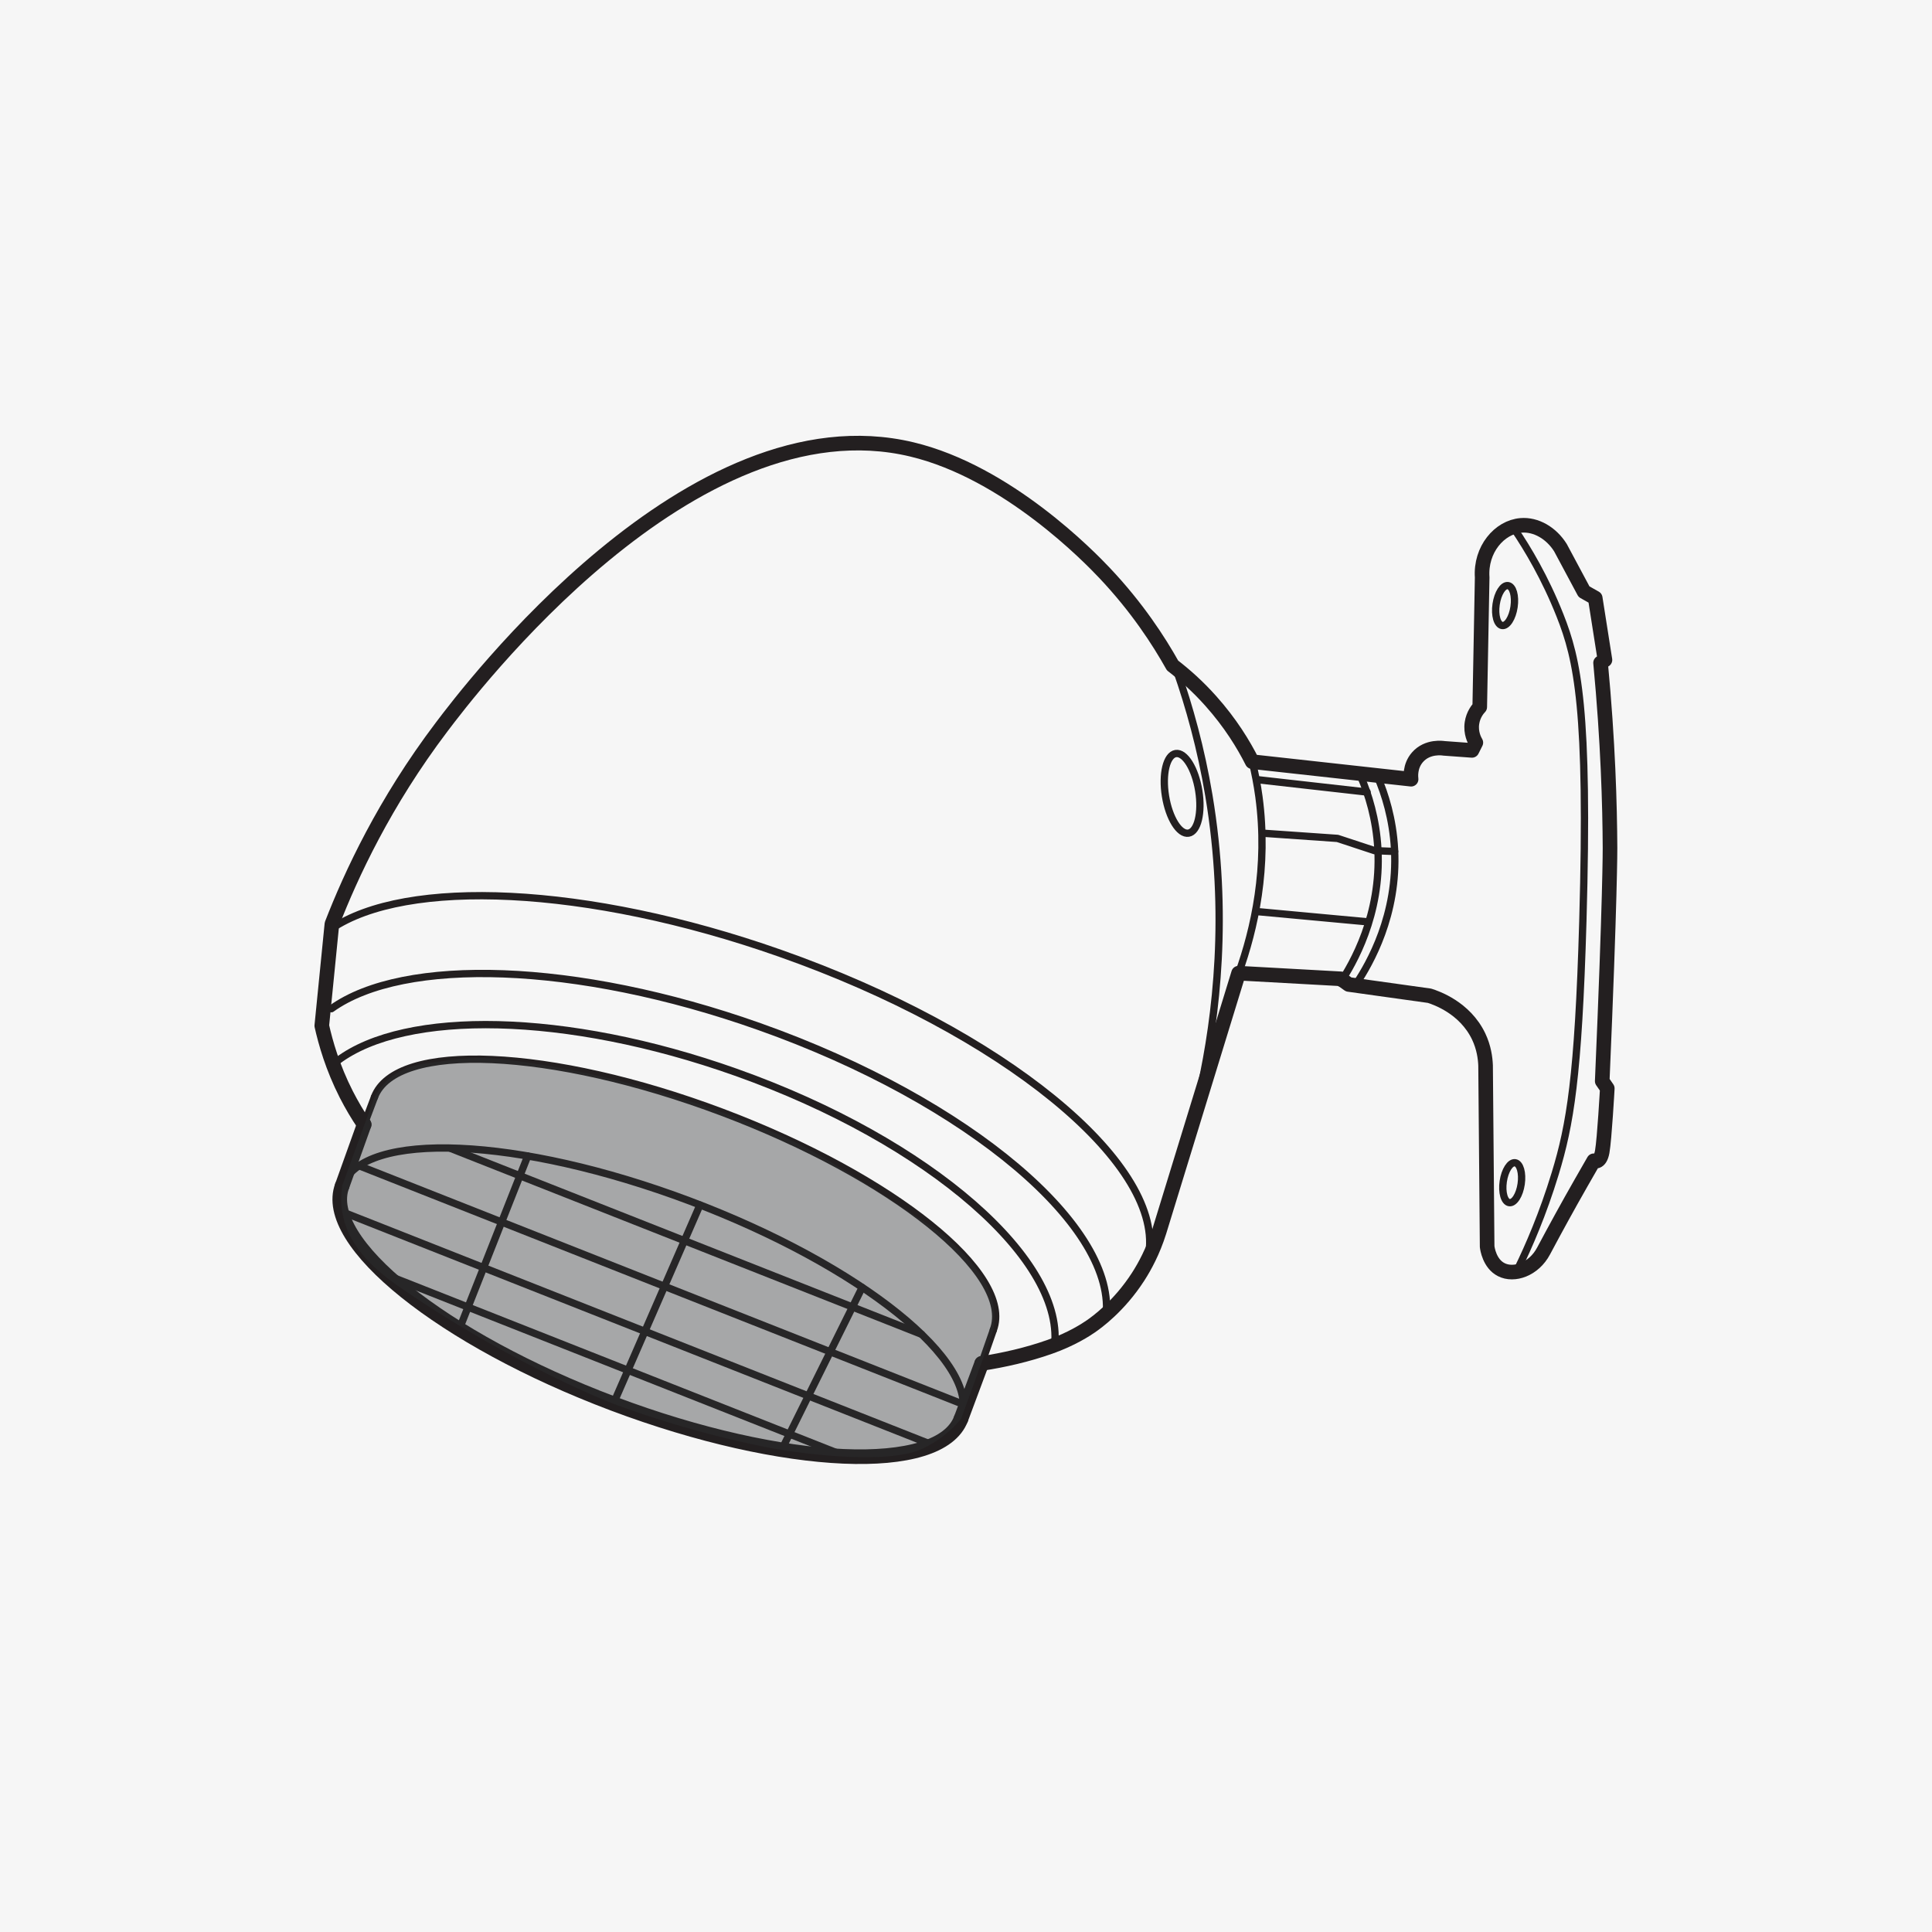 <?xml version="1.0" encoding="UTF-8"?> <svg xmlns="http://www.w3.org/2000/svg" id="Layer_1" data-name="Layer 1" viewBox="0 0 198.43 198.43"><defs><style> .cls-1 { stroke-width: .75px; } .cls-1, .cls-2 { fill: none; stroke: #231f20; stroke-linecap: round; stroke-linejoin: round; } .cls-3 { fill: #f6f6f6; } .cls-4 { fill: #2d3032; opacity: .4; } .cls-2 { stroke-width: 1.5px; } </style></defs><rect class="cls-3" x="-2.54" y="-1.63" width="203.5" height="201.69"></rect><g><path class="cls-2" d="M37.4,115.5c-.67-.98-1.27-2-1.83-3.09-1.42-2.79-2.13-5.32-2.52-7.06.35-3.48.69-6.97,1.04-10.45,1.97-5.07,5.39-12.46,11.26-20.22,2.75-3.64,25.65-33.95,48.31-28.52,9.82,2.35,18.29,11.1,19.78,12.68,3.35,3.54,5.58,6.99,6.99,9.51,1.21.93,2.58,2.13,3.94,3.66,2,2.24,3.35,4.45,4.24,6.22l16.32,1.8c-.02-.18-.16-1.32.65-2.25,1.04-1.2,2.65-.93,2.72-.92.96.07,1.92.14,2.88.21l.4-.8c-.13-.22-.55-.99-.4-2,.13-.89.61-1.45.8-1.65l.25-13.31c-.2-2.87,1.77-5.17,3.98-5.35,1.55-.13,3.12.79,4.06,2.29.81,1.51,1.61,3.01,2.42,4.52l1.15.65,1,6.36-.45.3c.77,8.09.95,14.64.97,19.02,0,0,.02,4.97-.8,23.94l.52.75s-.29,5.22-.52,6.5c-.23,1.28-.87.93-.87.93-.45.77-.89,1.54-1.33,2.32-1.33,2.33-2.6,4.65-3.82,6.94-1.01,1.91-3.05,2.59-4.35,1.92-1.21-.61-1.43-2.18-1.45-2.37-.05-6.2-.1-12.4-.16-18.6-.03-.76-.17-1.84-.71-2.98-1.42-2.97-4.39-3.97-5.05-4.18l-8.3-1.16-.81-.58-10.5-.58-8.15,26.54c-.64,2.04-1.49,3.59-2.16,4.63-1.97,3.06-4.29,4.71-4.87,5.11-.45.31-1.94,1.3-4.21,2.1-2.32.82-4.72,1.36-6.99,1.71"></path><path class="cls-1" d="M128.62,78.22c.27,1.14.51,2.34.68,3.6.98,7.28-.47,13.61-2.08,18.11"></path><path class="cls-1" d="M120.85,68.86c1.3,3.71,2.5,8.01,3.31,12.84,2.04,12.19.77,22.66-.81,29.89"></path><ellipse class="cls-1" cx="154.58" cy="62.19" rx="2.07" ry=".93" transform="translate(70.68 206.15) rotate(-81.68)"></ellipse><ellipse class="cls-1" cx="155.31" cy="121.47" rx="2.07" ry=".93" transform="translate(12.65 257.57) rotate(-81.68)"></ellipse><path class="cls-1" d="M141.48,79.77c.76,1.77,1.58,4.32,1.75,7.45.36,6.75-2.59,11.79-3.88,13.74"></path><path class="cls-1" d="M139.77,79.77c.76,1.77,1.58,4.32,1.75,7.45.36,6.75-2.59,11.79-3.88,13.74"></path><polyline class="cls-1" points="129.9 85.59 137.37 86.11 141.19 87.37 143.24 87.45"></polyline><line class="cls-1" x1="129.16" y1="80.08" x2="140.41" y2="81.35"></line><line class="cls-1" x1="129.05" y1="93.62" x2="140.48" y2="94.68"></line><path class="cls-1" d="M155.57,54.39c1.3,1.93,3.11,4.92,4.65,8.81,1.8,4.54,2.97,9.63,2.35,31.41-.46,16.04-1.32,20.93-2.84,25.92-1.27,4.17-2.73,7.51-3.85,9.8"></path><path class="cls-1" d="M34.01,95.41c7.65-5.23,26.24-4.5,46.12,2.5,22.81,8.03,39.12,21.4,37.89,30.68"></path><path class="cls-1" d="M34.04,103.6c7.4-5.31,25.11-4.84,43.95,1.84,21.61,7.66,36.92,20.73,35.58,29.97"></path><path class="cls-1" d="M34.68,108.94c6.96-5.22,23.44-5.01,40.88,1.18,20.01,7.09,34.09,19.49,32.71,28.42"></path><path class="cls-2" d="M98.7,145.72c-2.16,5.75-18.15,5.05-35.7-1.55-17.55-6.61-30.03-16.62-27.86-22.37"></path><path class="cls-1" d="M35.14,121.8c2.16-5.75,18.15-5.05,35.7,1.55,17.55,6.61,30.03,16.62,27.86,22.37"></path><path class="cls-1" d="M38.46,112.68c2.16-5.75,18.15-5.05,35.7,1.55,17.55,6.61,30.03,16.62,27.86,22.37"></path><path class="cls-2" d="M37.4,115.5c-.75,2.1-1.51,4.21-2.26,6.31"></path><path class="cls-1" d="M38.46,112.68c-.35.94-.71,1.87-1.06,2.81"></path><path class="cls-2" d="M100.83,140.02c-.71,1.9-1.42,3.81-2.13,5.71"></path><path class="cls-1" d="M102.02,136.61c-.4,1.14-.79,2.27-1.19,3.41"></path><ellipse class="cls-1" cx="121.41" cy="81.48" rx="1.73" ry="4.14" transform="translate(-11.39 20.3) rotate(-9.13)"></ellipse><path class="cls-1" d="M54.2,118.73c-2.37,6-4.74,12-7.11,18"></path><path class="cls-1" d="M88.55,132.23c-2.76,5.56-5.52,11.12-8.27,16.68"></path><path class="cls-1" d="M71.89,123.76c-2.96,6.8-5.93,13.61-8.89,20.41"></path><line class="cls-1" x1="46.21" y1="117.92" x2="94.65" y2="137.04"></line><line class="cls-1" x1="36.88" y1="119.73" x2="98.47" y2="144.05"></line><line class="cls-1" x1="95.81" y1="148.42" x2="35.14" y2="124.46"></line><line class="cls-1" x1="86.98" y1="149.62" x2="39.59" y2="130.9"></line><path class="cls-4" d="M35.14,121.8c1.11-3.04,2.21-6.08,3.32-9.12.3-.55.82-1.34,1.67-2.02,1.32-1.06,2.75-1.33,4.09-1.51,3.13-.43,4.7-.64,7.12-.38,15.63,1.69,29.25,8.04,29.25,8.04,3.88,1.81,7.52,4.19,14.81,8.97.35.23,2.1,1.39,3.9,3.39,2.03,2.26,2.46,3.73,2.6,4.3.32,1.29.24,2.42.13,3.14-1.11,3.04-2.21,6.08-3.32,9.12-.73.87-1.99,2.12-3.86,3.01-.84.4-3.05,1.31-9.83.75-3.48-.29-6.06-.8-6.36-.86-8.21-1.64-14.72-4.1-15.65-4.45,0,0-10.02-3.82-21.58-11.72-2.15-1.47-5.64-3.98-6.28-7.99-.18-1.11-.09-2.05,0-2.66Z"></path></g></svg> 